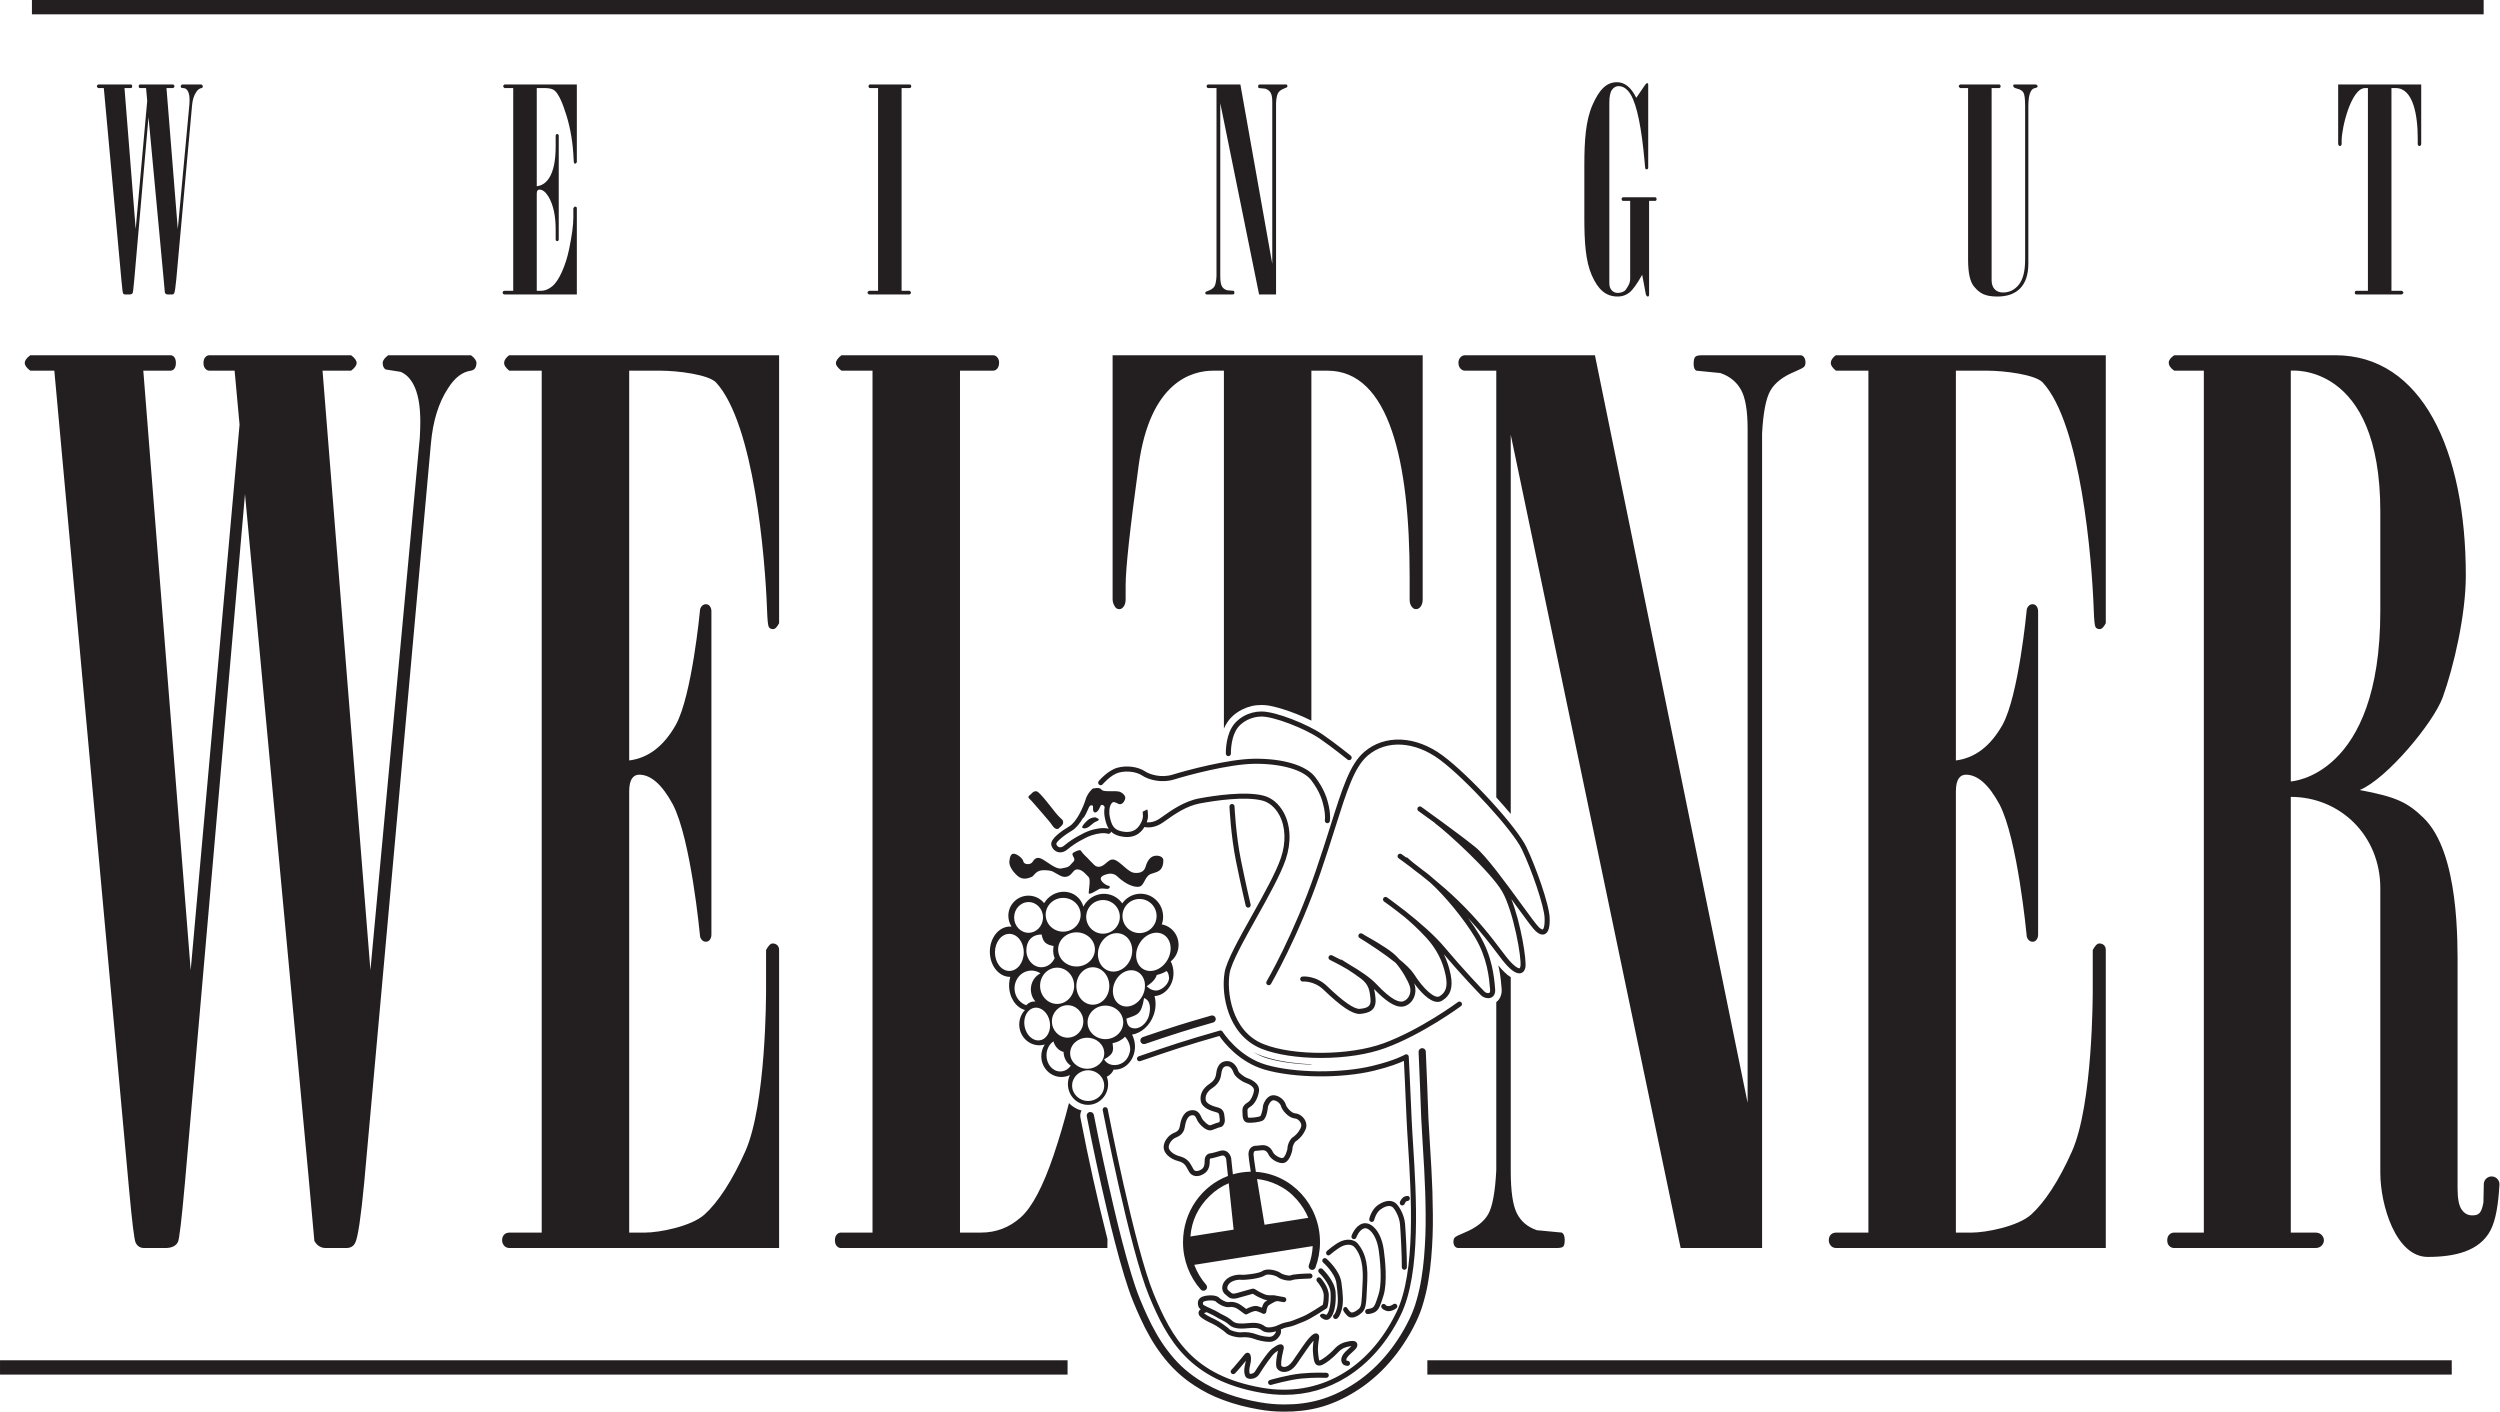 <?xml version="1.0" encoding="UTF-8" standalone="no"?>
<!DOCTYPE svg PUBLIC "-//W3C//DTD SVG 1.1//EN" "http://www.w3.org/Graphics/SVG/1.1/DTD/svg11.dtd">
<svg width="100%" height="100%" viewBox="0 0 3117 1760" version="1.1" xmlns="http://www.w3.org/2000/svg" xmlns:xlink="http://www.w3.org/1999/xlink" xml:space="preserve" xmlns:serif="http://www.serif.com/" style="fill-rule:evenodd;clip-rule:evenodd;stroke-linejoin:round;stroke-miterlimit:2;">
    <g transform="matrix(1,0,0,1,-195.45,-400.404)">
        <g transform="matrix(4.167,0,0,4.167,0,80.404)">
            <g id="Ebene-1" serif:id="Ebene 1">
                <path d="M366.332,483.793L46.908,483.793L46.908,488.078L366.332,488.078L366.332,483.793ZM605.945,187.703L605.945,445.593L596.345,445.593C595.646,445.593 595.093,445.802 594.694,446.215C594.294,446.631 594.095,447.192 594.095,447.901C594.095,448.496 594.294,449.03 594.694,449.501C595.093,449.974 595.646,450.212 596.345,450.212L676.973,450.212L676.973,361.04C676.973,360.448 676.798,359.974 676.448,359.618C676.097,359.263 675.624,359.086 675.023,359.086C674.422,359.086 673.771,359.737 673.072,361.04L673.072,372.761C673.072,374.182 673.133,407.225 666.834,421.349C662.922,430.12 658.667,436.565 654.668,440.176C650.667,443.79 641.02,445.593 636.922,445.593L632.121,445.593L632.121,313.563C632.121,311.787 632.422,310.484 633.021,309.655C633.521,308.943 634.221,308.589 635.121,308.589C638.62,308.589 641.97,311.549 645.172,317.468C650.572,327.771 653.272,356.439 653.272,356.439C653.272,357.033 653.445,357.535 653.797,357.947C654.146,358.365 654.57,358.569 655.071,358.569C655.57,358.569 655.972,358.365 656.272,357.947C656.572,357.535 656.723,357.033 656.723,356.439L656.723,259.708C656.723,259.115 656.572,258.614 656.272,258.197C655.972,257.785 655.57,257.576 655.071,257.576C654.57,257.576 654.146,257.785 653.797,258.197C653.445,258.614 653.272,259.115 653.272,259.708C653.272,259.708 650.871,285.027 646.072,293.67C642.472,300.063 637.82,303.615 632.121,304.326L632.121,187.703L641.421,187.703C646.619,187.703 655.931,188.871 658.118,191.25C669.472,203.597 672.813,243.697 673.373,259.355C673.472,262.311 673.646,263.996 673.897,264.41C674.146,264.824 674.572,265.029 675.174,265.029C675.771,265.029 676.373,264.437 676.973,263.253L676.973,183.084L596.197,183.084C595.194,183.823 594.694,184.624 594.694,185.484C594.694,186.101 595.201,186.842 596.216,187.703L605.945,187.703ZM208.989,187.703L208.989,445.593L199.389,445.593C198.688,445.593 198.137,445.802 197.739,446.215C197.338,446.631 197.139,447.192 197.139,447.901C197.139,448.496 197.338,449.03 197.739,449.501C198.137,449.974 198.688,450.212 199.389,450.212L280.018,450.212L280.018,361.04C280.018,360.448 279.841,359.974 279.492,359.618C279.141,359.263 278.667,359.086 278.067,359.086C277.467,359.086 276.816,359.737 276.117,361.04L276.117,372.761C276.117,374.182 276.177,407.225 269.878,421.349C265.967,430.12 261.711,436.565 257.712,440.176C253.711,443.79 244.064,445.593 239.965,445.593L235.165,445.593L235.165,313.563C235.165,311.787 235.465,310.484 236.065,309.655C236.564,308.943 237.265,308.589 238.166,308.589C241.665,308.589 245.014,311.549 248.216,317.468C253.616,327.771 256.316,356.439 256.316,356.439C256.316,357.033 256.489,357.535 256.841,357.947C257.19,358.365 257.615,358.569 258.116,358.569C258.615,358.569 259.016,358.365 259.316,357.947C259.616,357.535 259.766,357.033 259.766,356.439L259.766,259.708C259.766,259.115 259.616,258.614 259.316,258.197C259.016,257.785 258.615,257.576 258.116,257.576C257.615,257.576 257.19,257.785 256.841,258.197C256.489,258.614 256.316,259.115 256.316,259.708C256.316,259.708 253.916,285.027 249.116,293.67C245.515,300.063 240.865,303.615 235.165,304.326L235.165,187.703L244.465,187.703C249.664,187.703 258.976,188.871 261.163,191.25C272.516,203.597 275.858,243.697 276.417,259.355C276.515,262.311 276.691,263.996 276.942,264.41C277.19,264.824 277.617,265.029 278.217,265.029C278.817,265.029 279.417,264.437 280.018,263.253L280.018,183.084L199.241,183.084C198.238,183.823 197.739,184.624 197.739,185.484C197.739,186.101 198.245,186.842 199.26,187.703L208.989,187.703ZM63.158,187.703L85.535,432.803C86.439,442.632 87.093,447.901 87.496,448.613C87.999,449.677 88.854,450.212 90.063,450.212L96.354,450.212C98.264,450.212 99.522,449.62 100.127,448.435C100.528,447.844 101.231,441.926 102.238,430.682L120.209,224.646L139.178,428.345L140.964,448.078C141.757,449.501 142.895,450.212 144.384,450.212L150.52,450.212C151.809,450.212 152.701,449.677 153.198,448.613C153.99,447.073 154.881,441.09 155.875,430.665L175.833,209.537C176.431,202.794 178.128,197.291 180.927,193.027C182.924,189.834 185.218,188.058 187.814,187.703C188.413,187.585 188.837,187.319 189.088,186.903C189.336,186.488 189.463,185.987 189.463,185.392C189.463,184.683 188.914,183.914 187.823,183.084L163.052,183.084C161.958,183.914 161.411,184.683 161.411,185.392C161.411,186.341 161.711,186.992 162.311,187.346L166.812,188.058C168.71,188.887 170.161,190.543 171.162,193.03C172.16,195.517 172.663,198.834 172.663,202.976C172.663,204.398 172.61,205.996 172.512,207.773L157.736,367.089L143.411,187.703L151.961,187.703C153.06,186.877 153.611,186.103 153.611,185.392C153.611,184.683 153.063,183.914 151.965,183.084L109.579,183.084C109.081,183.084 108.656,183.292 108.308,183.707C107.958,184.123 107.785,184.683 107.785,185.392C107.785,186.103 107.958,186.666 108.31,187.081C108.661,187.497 109.085,187.703 109.586,187.703L117.1,187.703L118.581,203.845L103.959,367.089L89.783,187.703L97.883,187.703C98.384,187.703 98.784,187.497 99.084,187.081C99.384,186.666 99.534,186.103 99.534,185.392C99.534,184.683 99.384,184.123 99.084,183.707C98.784,183.292 98.384,183.084 97.883,183.084L55.958,183.084C54.856,183.914 54.308,184.683 54.308,185.392C54.308,186.103 54.856,186.877 55.958,187.703L63.158,187.703ZM755.405,103.146L755.405,163.808L751.915,163.808C751.782,163.808 751.676,163.857 751.596,163.955C751.514,164.052 751.474,164.185 751.474,164.352C751.474,164.519 751.514,164.652 751.594,164.75C751.676,164.847 751.781,164.894 751.914,164.894L765.575,164.894C765.869,164.701 766.016,164.519 766.016,164.352C766.016,164.185 765.868,164.004 765.574,163.808L762.446,163.808L762.446,103.146L763.736,103.146C768.888,103.146 770.307,111.082 770.307,118.191L770.307,119.822C770.307,120.017 770.357,120.176 770.461,120.302C770.563,120.425 770.68,120.49 770.809,120.49C770.964,120.49 771.092,120.425 771.195,120.302C771.298,120.176 771.351,120.015 771.351,119.82L771.351,102.06L746.502,102.06L746.502,119.779C746.502,119.974 746.565,120.155 746.694,120.323C746.771,120.434 746.888,120.49 747.042,120.49C747.171,120.49 747.286,120.427 747.389,120.302C747.492,120.176 747.545,120.004 747.545,119.781L747.545,118.822C747.545,115.011 750.401,103.146 754.558,103.146L755.405,103.146ZM635.771,103.146L635.771,154.492C635.771,158.42 636.357,161.093 637.534,162.513C639.219,164.519 640.767,165.521 644.537,165.521C647.53,165.521 649.823,164.685 651.414,163.014C653.005,161.343 653.801,158.892 653.801,155.662L653.801,108.494C653.801,106.462 654.054,104.999 654.563,104.107C654.854,103.55 655.271,103.23 655.805,103.146C656.101,103.09 656.307,103.007 656.428,102.896C656.548,102.785 656.608,102.66 656.608,102.52C656.367,102.214 656.165,102.06 656.006,102.06L649.67,102.06L649.349,102.144L649.269,102.436C649.269,102.603 649.342,102.763 649.49,102.917C649.635,103.07 649.95,103.203 650.432,103.314C651.366,103.537 652.002,103.933 652.336,104.504C652.67,105.076 652.838,106.406 652.838,108.494L652.838,154.492C652.838,157.89 652.214,160.377 650.966,161.949C649.718,163.523 648.14,164.31 646.234,164.31C645.188,164.31 644.355,163.99 643.737,163.349C643.119,162.709 642.812,161.802 642.812,160.633L642.812,103.146L645.057,103.146C645.191,103.146 645.298,103.098 645.378,103C645.458,102.904 645.499,102.757 645.499,102.562C645.499,102.422 645.458,102.304 645.378,102.207C645.298,102.109 645.191,102.06 645.06,102.06L633.402,102.06C633.11,102.255 632.962,102.436 632.962,102.603C632.962,102.744 633.11,102.923 633.404,103.146L635.771,103.146ZM536.49,106.071C534.968,102.953 533.042,101.392 530.717,101.392C527.507,101.392 525.373,103.683 523.366,108.265C521.361,112.846 520.949,118.855 520.949,126.291L520.949,141.834C520.949,149.102 521.296,154.867 523.166,159.129C525.036,163.39 527.318,165.521 530.957,165.521C532.266,165.521 533.423,165.125 534.425,164.334C535.429,163.541 536.704,161.767 538.256,159.013L539.36,164.895C539.467,165.146 539.567,165.312 539.661,165.396C539.756,165.48 539.854,165.521 539.962,165.521C540.068,165.521 540.148,165.48 540.204,165.396C540.283,165.286 540.325,165.118 540.325,164.895L540.325,136.904L542.129,136.904C542.262,136.904 542.368,136.853 542.45,136.752C542.53,136.65 542.57,136.527 542.57,136.381C542.57,136.209 542.53,136.071 542.45,135.969C542.368,135.868 542.262,135.816 542.129,135.816L532.582,135.816C532.447,135.816 532.335,135.868 532.24,135.969C532.148,136.071 532.101,136.209 532.101,136.381C532.101,136.527 532.148,136.65 532.24,136.752C532.335,136.853 532.447,136.904 532.582,136.904L534.667,136.904L534.667,160.181C534.667,161.599 533.888,162.724 533.272,163.559C532.817,164.143 531.732,164.435 530.957,164.435C530.234,164.435 529.633,164.178 529.15,163.662C528.671,163.147 528.43,162.444 528.43,161.552L528.43,107.534C528.43,105.668 528.697,104.373 529.231,103.648C529.766,102.923 530.422,102.562 531.196,102.562C532.614,102.562 533.844,103.439 534.887,105.194C536.704,108.341 538.067,114.97 538.977,125.08C539.085,126.472 539.164,127.21 539.218,127.295C539.272,127.406 539.392,127.462 539.578,127.462C539.713,127.462 539.825,127.42 539.92,127.336C540.014,127.254 540.061,127.142 540.061,127.003L540.061,102.06C540.061,101.921 540.032,101.824 539.979,101.768C539.925,101.712 539.858,101.684 539.779,101.684C539.566,101.684 539.352,101.851 539.138,102.186L536.49,106.071ZM427.578,107.24L427.578,155.74L418.034,102.06L408.449,102.06C408.304,102.06 408.181,102.111 408.079,102.212C407.978,102.314 407.928,102.437 407.928,102.582C407.928,102.755 407.978,102.892 408.081,102.994C408.182,103.097 408.305,103.146 408.451,103.146L410.889,103.146L410.889,159.421C410.802,160.953 410.59,161.984 410.257,162.513C409.923,163.043 409.306,163.474 408.406,163.808C407.972,163.97 407.717,164.084 407.644,164.15C407.572,164.218 407.537,164.318 407.537,164.453C407.537,164.587 407.572,164.693 407.644,164.773C407.716,164.855 407.81,164.894 407.925,164.894L415.594,164.894C415.883,164.894 416.064,164.859 416.135,164.787C416.208,164.714 416.244,164.562 416.244,164.33C416.244,164.07 416.171,163.896 416.026,163.808L414.067,163.642C413.341,163.42 412.819,163.023 412.5,162.452C412.181,161.881 412.02,160.886 412.02,159.466L412.02,107.659L423.633,164.894L428.71,164.894L428.71,107.572C428.798,106.097 429.015,105.089 429.363,104.545C429.712,104.002 430.335,103.564 431.236,103.23C431.671,103.063 431.925,102.945 431.998,102.875C432.069,102.805 432.107,102.702 432.107,102.562C432.107,102.422 432.069,102.304 431.998,102.207C431.925,102.109 431.83,102.06 431.715,102.06L424.008,102.06C423.717,102.06 423.535,102.104 423.463,102.191C423.391,102.277 423.355,102.437 423.355,102.67C423.355,102.93 423.427,103.088 423.572,103.146L425.445,103.314C426.169,103.537 426.707,103.927 427.056,104.484C427.403,105.041 427.578,105.961 427.578,107.24M309.628,103.146L309.628,163.808L306.902,163.808C306.607,164.004 306.46,164.185 306.46,164.352C306.46,164.519 306.607,164.701 306.902,164.894L319.077,164.894C319.343,164.727 319.479,164.546 319.479,164.352C319.479,164.185 319.343,164.004 319.077,163.808L316.671,163.808L316.671,103.146L319.077,103.146C319.21,103.146 319.324,103.097 319.417,102.994C319.511,102.892 319.558,102.755 319.558,102.582C319.558,102.437 319.511,102.314 319.417,102.212C319.324,102.111 319.21,102.06 319.077,102.06L307.222,102.06C307.088,102.06 306.982,102.111 306.902,102.212C306.821,102.314 306.781,102.452 306.781,102.625C306.781,102.769 306.821,102.892 306.902,102.994C306.982,103.097 307.088,103.146 307.222,103.146L309.628,103.146ZM200.465,103.146L200.465,163.808L197.899,163.808C197.711,163.808 197.564,163.857 197.458,163.955C197.35,164.052 197.297,164.185 197.297,164.352C197.297,164.492 197.35,164.617 197.458,164.727C197.564,164.838 197.711,164.894 197.899,164.894L219.499,164.894L219.499,139.076C219.499,138.937 219.451,138.825 219.358,138.741C219.264,138.658 219.138,138.617 218.977,138.617C218.816,138.617 218.643,138.769 218.456,139.076L218.456,141.834C218.456,144.089 218.041,147.222 217.212,151.232C216.705,153.712 215.982,156.004 215.046,158.105C214.111,160.209 213.108,161.685 212.039,162.535C210.969,163.384 209.887,163.808 208.791,163.808L207.507,163.808L207.507,134.689C207.507,134.271 207.587,133.965 207.748,133.77C207.881,133.603 208.069,133.519 208.309,133.519C209.244,133.519 210.141,134.216 210.996,135.607C212.44,138.031 213.162,141.304 213.162,145.425L213.162,148.434C213.162,148.574 213.208,148.692 213.302,148.789C213.396,148.886 213.509,148.935 213.643,148.935C213.777,148.935 213.884,148.886 213.964,148.789C214.044,148.692 214.084,148.574 214.084,148.434L214.084,117.393C214.084,117.254 214.044,117.135 213.964,117.038C213.884,116.941 213.777,116.892 213.643,116.892C213.509,116.892 213.396,116.941 213.302,117.038C213.208,117.135 213.162,117.254 213.162,117.393L213.162,120.652C213.162,124.857 212.521,127.976 211.237,130.009C210.274,131.513 209.031,132.349 207.507,132.517L207.507,103.146L209.994,103.146C211.383,103.146 212.374,103.425 212.961,103.981C214.084,105.037 215.247,107.553 216.451,111.529C217.654,115.504 218.349,119.8 218.536,124.414C218.563,125.109 218.61,125.506 218.677,125.603C218.743,125.701 218.856,125.749 219.018,125.749C219.178,125.749 219.338,125.609 219.499,125.33L219.499,102.06L197.859,102.06C197.591,102.234 197.458,102.422 197.458,102.625C197.458,102.769 197.593,102.945 197.864,103.146L200.465,103.146ZM77.966,103.146L83.25,160.8C83.463,163.112 83.618,164.352 83.713,164.519C83.831,164.769 84.033,164.894 84.319,164.894L85.704,164.894C86.155,164.894 86.453,164.755 86.596,164.476C86.69,164.338 86.856,162.947 87.094,160.301L91.337,111.837L95.817,159.752L96.238,164.392C96.426,164.727 96.694,164.894 97.046,164.894L98.395,164.894C98.7,164.894 98.911,164.769 99.028,164.519C99.215,164.157 99.426,162.749 99.66,160.297L104.373,108.283C104.514,106.697 104.914,105.402 105.575,104.399C106.047,103.648 106.588,103.23 107.202,103.146C107.342,103.119 107.443,103.056 107.502,102.959C107.561,102.862 107.591,102.744 107.591,102.603C107.591,102.436 107.461,102.255 107.204,102.06L101.354,102.06C101.096,102.255 100.967,102.436 100.967,102.603C100.967,102.828 101.038,102.98 101.179,103.063L102.242,103.23C102.69,103.425 103.033,103.815 103.27,104.4C103.505,104.984 103.623,105.765 103.623,106.74C103.623,107.074 103.611,107.45 103.588,107.868L100.099,145.343L96.717,103.146L98.736,103.146C98.996,102.953 99.125,102.771 99.125,102.603C99.125,102.436 98.996,102.255 98.736,102.06L88.828,102.06C88.71,102.06 88.61,102.109 88.527,102.207C88.445,102.304 88.404,102.436 88.404,102.603C88.404,102.771 88.445,102.904 88.528,103C88.611,103.098 88.711,103.146 88.83,103.146L90.604,103.146L90.953,106.943L87.5,145.343L84.153,103.146L86.066,103.146C86.184,103.146 86.279,103.098 86.349,103C86.42,102.904 86.456,102.771 86.456,102.603C86.456,102.436 86.42,102.304 86.349,102.207C86.279,102.109 86.184,102.06 86.066,102.06L76.265,102.06C76.006,102.255 75.876,102.436 75.876,102.603C75.876,102.771 76.006,102.953 76.265,103.146L77.966,103.146ZM790.037,76.8L56.458,76.8L56.458,81.083L790.037,81.083L790.037,76.8ZM473.977,488.078L780.488,488.078L780.488,483.793L473.977,483.793L473.977,488.078ZM473.506,391.266C473.379,390.681 472.8,390.309 472.212,390.438C471.701,390.549 471.352,390.993 471.359,391.516C471.676,397.801 471.882,405.029 472.145,411.372C472.269,414.004 472.396,416.224 472.572,418.855C472.751,421.559 472.889,423.844 473.033,426.55C473.282,431.129 473.439,435.499 473.47,440.171C473.506,444.719 473.361,448.562 472.979,453.095C472.787,455.291 472.557,457.138 472.202,459.314C471.841,461.56 471.426,463.439 470.811,465.629C470.229,467.72 469.583,469.444 468.648,471.405C467.542,473.688 466.479,475.558 465.081,477.678C463.799,479.62 462.605,481.189 461.077,482.944C459.53,484.718 458.113,486.12 456.323,487.645C454.685,489.043 453.211,490.119 451.385,491.256C445.058,495.229 438.696,497.047 431.227,497.016C428.57,497.008 426.323,496.809 423.708,496.344C417.239,495.21 410.94,493.157 405.424,489.516C401.684,487.043 398.88,484.397 396.192,480.807C394.919,479.116 393.935,477.619 392.885,475.778C391.849,473.961 391.04,472.386 390.164,470.483C389.387,468.797 388.76,467.361 388.055,465.644C387.464,464.204 387.008,462.97 386.517,461.494C386.094,460.24 385.754,459.176 385.37,457.912C383.476,451.678 381.619,444.308 380.197,438.228C377.911,428.447 376.114,420.114 374.186,410.337C374.048,409.758 373.466,409.4 372.886,409.538C372.328,409.67 371.972,410.212 372.073,410.778C373.995,420.57 375.796,428.92 378.098,438.72C378.875,442.052 379.564,444.857 380.419,448.172C381.355,451.837 382.212,454.916 383.305,458.538C383.695,459.823 384.041,460.903 384.471,462.175C384.976,463.704 385.447,464.977 386.059,466.465C386.774,468.211 387.411,469.671 388.204,471.384C389.102,473.349 389.937,474.973 391.011,476.847C392.101,478.773 393.13,480.337 394.466,482.1C397.289,485.867 400.407,488.822 404.241,491.321C407.125,493.209 409.745,494.527 412.979,495.716C416.531,497.031 419.738,497.828 423.331,498.467C426.074,498.967 428.433,499.179 431.223,499.172C432.991,499.183 434.485,499.104 436.243,498.908C440.195,498.471 443.482,497.584 447.117,495.977C449.09,495.101 450.703,494.24 452.527,493.087C454.454,491.895 456.002,490.762 457.72,489.288C459.604,487.695 461.09,486.226 462.701,484.36C464.306,482.535 465.55,480.898 466.881,478.867C468.345,476.667 469.45,474.722 470.594,472.34C471.594,470.264 472.28,468.432 472.89,466.21C473.535,463.939 473.964,461.99 474.331,459.657C474.7,457.428 474.936,455.532 475.13,453.28C475.526,448.676 475.675,444.772 475.627,440.151C475.589,435.325 475.459,431.252 475.188,426.433C475.044,423.715 474.907,421.422 474.726,418.709C474.549,416.097 474.421,413.889 474.299,411.275C474.041,404.881 473.834,397.617 473.506,391.266M413.106,294.8C414.179,292.276 416.015,290.36 418.571,289.102C420.457,288.158 422.247,287.734 424.356,287.734C425.637,287.75 426.717,287.895 427.957,288.212C428.933,288.435 429.748,288.656 430.703,288.959C433.813,289.944 436.4,290.984 439.279,292.412L439.279,187.703L444.104,187.703C462.677,187.703 468.681,215.126 468.681,249.293L468.681,256.218C468.681,257.047 468.873,257.728 469.257,258.26C469.642,258.795 470.073,259.06 470.559,259.06C471.134,259.06 471.617,258.795 472.002,258.26C472.386,257.728 472.581,257.045 472.581,256.212L472.581,183.084L379.806,183.084L379.806,256.041C379.806,256.87 380.045,257.64 380.527,258.349C380.816,258.824 381.249,259.06 381.829,259.06C382.31,259.06 382.743,258.795 383.127,258.263C383.512,257.732 383.706,256.994 383.706,256.046L383.706,251.966C383.706,246.882 385.012,234.855 387.625,215.882C391.043,191.062 403.47,187.703 409.94,187.703L413.106,187.703L413.106,294.8ZM450.586,304.246C450.809,304.246 451.027,304.148 451.178,303.964C451.44,303.639 451.39,303.162 451.064,302.898C451.019,302.861 446.393,299.12 442.675,296.576C438.228,293.534 428.712,289.674 424.356,289.674C420.583,289.674 417.049,291.629 415.354,294.656C413.581,297.824 413.682,302.121 413.687,302.3C413.699,302.717 414.047,303.046 414.465,303.035C414.883,303.024 415.212,302.675 415.201,302.257C415.2,302.217 415.109,298.193 416.676,295.396C418.303,292.49 421.705,291.189 424.356,291.189C428.056,291.189 437.194,294.663 441.818,297.827C445.485,300.336 450.066,304.039 450.112,304.076C450.252,304.189 450.421,304.246 450.586,304.246M439.279,395.248C437.124,395.152 434.938,394.947 432.639,394.636C429.209,394.165 424.882,393.168 421.888,391.585C423.229,392.397 424.822,393.119 426.35,393.545C430.289,394.642 434.816,395.194 439.279,395.352L439.279,395.248ZM374.692,321.347C374.692,321.347 373.351,321.299 372.379,322.179C371.407,323.058 370.528,324.076 370.713,324.4C370.898,324.725 371.869,324.863 372.888,324.031C373.905,323.197 374.415,322.734 375.016,322.548C375.618,322.365 375.85,321.949 375.525,321.763C375.201,321.578 374.692,321.347 374.692,321.347M370.918,321.589C371.493,321.369 372.425,318.94 372.749,318.293C373.073,317.644 373.443,317.737 373.721,317.785C373.999,317.83 373.952,318.153 373.952,318.848C373.952,319.543 374.183,320.004 374.739,319.866C375.294,319.728 375.803,318.894 376.081,318.153C376.358,317.414 376.821,317.551 377.145,317.83C377.278,317.944 377.365,318.121 377.426,318.31C377.238,319.298 377.254,320.429 377.492,321.55C377.73,322.676 378.03,323.804 378.644,324.754C376.707,324.248 374.293,324.876 373.005,325.306C371.079,325.949 367.568,327.878 365.413,329.724C364.984,330.09 364.346,330.48 363.737,330.244C363.299,330.074 362.994,329.622 362.952,329.286C362.95,328.824 364.442,327.245 367.649,325.32C368.913,324.562 370.024,323.115 370.918,321.589M380.021,316.761C380.586,316.772 381.145,317.168 381.679,317.367C382.42,317.644 383.207,316.949 383.53,315.931C383.854,314.914 382.882,314.173 382.189,313.804C381.494,313.434 380.014,313.527 378.811,313.527C377.608,313.527 376.775,313.48 376.451,313.018C376.126,312.554 375.248,312.462 374.403,312.672C374.183,312.624 373.944,312.673 373.757,312.832C373.697,312.88 372.292,314.07 371.664,316.191C371.104,318.078 369.121,322.671 366.869,324.021C364.28,325.576 361.237,327.78 361.448,329.466C361.566,330.405 362.282,331.306 363.191,331.657C363.419,331.746 363.74,331.83 364.129,331.83C364.744,331.83 365.532,331.619 366.398,330.875C368.39,329.168 371.73,327.328 373.485,326.744C375.448,326.088 377.23,325.908 378.372,326.252C378.771,326.371 379.194,326.144 379.314,325.744C379.328,325.7 379.336,325.655 379.342,325.612C379.967,326.22 380.811,326.7 381.978,326.975C382.764,327.161 383.472,327.242 384.11,327.242C386.142,327.242 387.452,326.427 388.245,325.633C388.651,325.228 389.017,324.755 389.327,324.252C390.206,324.429 392.424,324.623 394.936,322.843L395.452,322.476C398.296,320.453 401.836,317.933 405.999,317.168C410.721,316.296 419.408,315.029 424.535,316.311C426.603,316.828 428.422,318.355 429.654,320.613C431.56,324.101 431.747,328.785 430.167,333.464C428.682,337.864 425.031,344.394 421.502,350.71C417.604,357.683 413.923,364.269 413.334,367.668C412.677,371.47 413.146,376.085 414.589,380.009C415.904,383.589 418.683,388.336 424.44,390.623C428.791,392.352 435.228,393.341 442.108,393.341L442.196,393.341C449.372,393.332 456.179,392.284 461.365,390.388C472.581,386.289 483.926,377.92 484.04,377.834C484.376,377.587 484.446,377.112 484.197,376.774C483.947,376.44 483.474,376.368 483.138,376.617C483.026,376.7 471.857,384.939 460.845,388.965C450.726,392.664 433.977,392.782 424.998,389.214C415.203,385.324 413.916,373.191 414.828,367.926C415.372,364.783 419.161,358.004 422.824,351.448C426.389,345.073 430.072,338.48 431.601,333.951C433.316,328.871 433.092,323.744 430.984,319.886C429.545,317.254 427.386,315.462 424.903,314.839C419.499,313.49 410.567,314.784 405.724,315.677C401.231,316.505 397.383,319.242 394.573,321.242L394.06,321.606C392.324,322.836 390.816,322.911 390.021,322.83C390.258,322.185 390.391,321.543 390.391,320.966C390.391,319.949 390.316,319.282 390.168,318.988L388.814,319.666C388.814,319.666 388.799,319.646 388.783,319.593C388.787,319.605 388.876,319.912 388.876,320.966C388.876,322.064 388.16,323.576 387.174,324.562C386.07,325.666 384.395,325.992 382.327,325.501C380.148,324.986 379.488,323.66 378.974,321.236C378.659,319.752 378.825,318.177 379.388,317.316C379.571,317.034 379.779,316.851 380.021,316.761M431.234,494.139C437.921,494.139 444.163,492.358 449.86,488.816C456.548,484.66 462.15,478.206 466.06,470.15C472.143,457.621 470.676,434.408 469.702,419.047C469.521,416.146 469.36,413.638 469.271,411.501C468.737,398.799 468.418,393.02 468.415,392.964C468.401,392.698 468.247,392.459 468.011,392.336C467.775,392.211 467.49,392.22 467.263,392.36C467.236,392.375 464.469,394.035 457.646,395.69C448.134,397.996 434.452,397.877 425.826,395.412C417.439,393.016 412.771,385.56 412.726,385.484C412.546,385.193 412.195,385.057 411.867,385.152L405.027,387.147C398.245,389.126 387.707,392.824 387.602,392.861C387.207,393 386.999,393.432 387.137,393.827C387.276,394.22 387.708,394.428 388.103,394.29C388.208,394.254 398.708,390.569 405.452,388.602L411.754,386.763C412.979,388.55 417.627,394.645 425.41,396.869C434.256,399.396 448.27,399.522 458.005,397.163C462.724,396.017 465.559,394.876 466.965,394.216C467.081,396.481 467.357,402.097 467.758,411.564C467.849,413.718 468.009,416.232 468.191,419.143C469.153,434.344 470.604,457.318 464.699,469.489C456.411,486.558 441.373,494.981 424.467,492.017C403.79,488.396 397.582,477.173 392.115,463.972C386.368,450.095 378.415,409.093 378.335,408.68C378.256,408.269 377.859,408.002 377.447,408.08C377.037,408.16 376.768,408.557 376.848,408.967C376.928,409.382 384.91,450.534 390.715,464.552C396.149,477.672 402.799,489.76 424.204,493.51C426.598,493.929 428.941,494.139 431.234,494.139M416.012,444.712L403.089,446.76C403.444,442.069 405.37,438.011 408.843,434.637C410.552,432.967 412.488,431.691 414.551,430.826C415.119,436.179 415.759,442.235 416.012,444.712M423.015,429.566C425.06,429.773 427.107,430.342 429.083,431.284C431.4,432.402 433.173,433.744 434.879,435.67C436.397,437.386 437.551,439.214 438.35,441.175L425.262,443.248C424.514,438.808 423.662,433.668 423.015,429.566M421.137,427.376C419.286,427.396 417.494,427.669 415.792,428.164C415.61,426.439 415.434,424.788 415.277,423.313C415.273,423.281 415.269,423.25 415.261,423.218C415.229,423.086 414.923,421.9 413.919,421.314C413.348,420.985 412.668,420.92 411.953,421.131C411.125,421.376 409.613,421.82 409.238,421.872C408.867,421.818 408.463,421.991 408.189,422.188C407.876,422.414 407.353,422.94 407.353,423.939C407.353,424.987 407.298,425.902 406.623,426.498C406.17,426.896 405.351,427.265 404.724,427.161C404.405,427.108 404.174,426.94 404,426.634C403.886,426.435 403.78,426.239 403.676,426.047C402.965,424.735 402.23,423.376 399.917,422.77C397.834,422.225 396.59,420.958 396.59,420.048C396.59,419.061 397.476,417.655 398.796,417.136C400.801,416.349 401.245,414.99 401.406,414.021C401.55,413.155 401.933,410.856 403.296,410.537C404.27,410.306 404.564,410.721 405.005,411.721C405.045,411.813 405.083,411.901 405.122,411.983C405.557,412.914 407.818,415.637 409.659,414.885C411.422,414.163 411.918,414.068 412,414.057C412.355,414.005 412.691,413.789 412.945,413.444C413.326,412.93 413.474,412.198 413.353,411.435C413.328,411.273 413.31,411.1 413.292,410.918C413.202,410.015 413.066,408.648 411.438,408.194L411.246,408.138C410.057,407.81 407.846,407.198 407.654,405.855C407.39,404.004 408.977,402.769 409.671,402.325C411.136,401.386 412.056,400.007 412.26,398.441C412.47,396.832 412.785,395.935 413.848,395.807C415.259,395.634 415.882,397.393 415.993,397.748C416.387,399.007 418.619,400.47 419.656,400.815C420.564,401.119 422.245,401.98 422.104,403.07C421.908,404.587 421.129,405.978 420.488,406.447C420.375,406.531 420.262,406.608 420.154,406.684C419.452,407.17 418.578,407.774 418.645,409.177C418.653,409.338 418.658,409.506 418.662,409.677C418.691,410.837 418.732,412.427 420.084,412.682C421.063,412.865 423.86,412.603 424.787,412.034C426.019,411.275 426.298,407.967 426.298,407.935L426.298,407.958C426.342,407.539 427.112,405.97 427.926,406.006C429.08,406.049 430.039,407.143 430.175,407.725C430.454,408.914 432.394,411.295 434.311,411.431C434.91,411.474 435.592,411.935 435.97,412.551C436.197,412.925 436.411,413.508 436.135,414.162C435.425,415.839 434.074,416.865 433.779,417.029C432.959,417.485 432.129,419.296 432.129,420.268C432.129,421.057 431.268,423.293 430.639,423.293C429.546,423.293 428.123,422.286 427.767,421.492C427.098,420.005 425.812,419.266 424.242,419.462C423.012,419.615 422.529,419.621 422.526,419.621C421.95,419.621 420.453,420.083 420.453,422.187C420.453,422.712 420.731,424.722 421.137,427.376M438.533,455.317C438.314,455.852 438.569,456.464 439.103,456.685C439.638,456.905 440.249,456.651 440.472,456.116C440.475,456.107 440.479,456.098 440.482,456.089C441.371,453.725 441.859,451.158 441.859,448.47C441.859,437.273 433.384,428.113 422.677,427.417C422.249,424.637 421.968,422.641 421.968,422.187C421.968,421.279 422.366,421.149 422.543,421.135C422.654,421.134 423.19,421.121 424.429,420.964C425.332,420.852 425.99,421.239 426.385,422.114C427.031,423.547 429.018,424.808 430.639,424.808C432.712,424.808 433.645,421.199 433.645,420.268C433.645,419.713 434.249,418.545 434.515,418.355C435.057,418.053 436.652,416.821 437.528,414.754C437.942,413.782 437.846,412.718 437.261,411.761C436.624,410.721 435.509,409.999 434.419,409.92C433.262,409.838 431.807,408.045 431.649,407.378C431.341,406.066 429.758,404.559 427.981,404.493C427.332,404.472 426.692,404.737 426.14,405.27C425.299,406.081 424.784,407.369 424.784,407.935C424.784,408.505 424.326,410.454 423.993,410.743C423.511,411.041 421.163,411.333 420.376,411.194C420.211,410.992 420.188,410.082 420.177,409.637C420.171,409.457 420.167,409.278 420.159,409.104C420.133,408.566 420.345,408.394 421.015,407.93C421.136,407.846 421.259,407.761 421.385,407.67C422.442,406.893 423.378,405.042 423.605,403.263C423.928,400.774 420.771,399.589 420.135,399.379C419.218,399.074 417.604,397.827 417.439,397.295C416.938,395.688 415.681,394.058 413.665,394.303C411.234,394.596 410.913,397.061 410.758,398.246C410.61,399.376 409.952,400.346 408.853,401.049C406.865,402.322 405.881,404.151 406.155,406.069C406.486,408.391 409.32,409.177 410.841,409.599L411.031,409.652C411.612,409.814 411.692,410.131 411.785,411.068C411.804,411.264 411.824,411.466 411.856,411.67C411.941,412.198 411.781,412.488 411.706,412.571C411.236,412.658 410.356,412.962 409.085,413.483C408.538,413.705 406.868,412.142 406.495,411.343C406.461,411.27 406.427,411.193 406.392,411.111C406.021,410.271 405.251,408.52 402.949,409.062C400.604,409.614 400.101,412.633 399.909,413.785C399.771,414.61 399.436,415.256 398.241,415.727C396.466,416.423 395.075,418.324 395.075,420.048C395.075,421.825 396.908,423.547 399.532,424.235C401.21,424.673 401.661,425.507 402.343,426.769C402.453,426.97 402.565,427.176 402.684,427.385C403.086,428.088 403.706,428.526 404.476,428.655C405.635,428.846 406.892,428.279 407.625,427.633C408.868,426.536 408.868,424.913 408.868,423.939C408.868,423.561 409.035,423.431 409.119,423.387C409.459,423.418 410.077,423.261 412.38,422.585C412.694,422.492 412.946,422.505 413.153,422.622C413.51,422.827 413.715,423.317 413.776,423.531C413.919,424.864 414.11,426.658 414.321,428.654C406.473,431.611 400.872,439.368 400.872,448.47C400.872,453.933 402.888,458.909 406.195,462.655C406.603,463.092 407.287,463.116 407.723,462.711C408.128,462.333 408.185,461.721 407.855,461.277C406.292,459.515 405.065,457.465 404.24,455.245L439.676,449.633C439.577,451.643 439.195,453.539 438.533,455.317M494.602,315.375C496.073,316.996 497.516,318.649 498.932,320.332L498.932,206.883L549.771,450.212L574.132,450.212L574.132,206.515C574.466,200.246 575.299,195.959 576.631,193.649C577.962,191.339 580.347,189.478 583.789,188.058C585.453,187.346 586.424,186.845 586.702,186.548C586.978,186.254 587.118,185.81 587.118,185.216C587.118,184.624 586.978,184.123 586.702,183.707C586.424,183.292 586.062,183.084 585.62,183.084L556.153,183.084C555.042,183.084 554.349,183.27 554.073,183.638C553.795,184.008 553.655,184.686 553.655,185.671C553.655,186.781 553.931,187.458 554.489,187.703L561.647,188.413C564.42,189.361 566.475,191.019 567.807,193.384C569.14,195.755 569.804,199.664 569.804,205.109L569.804,406.766L524.12,183.084L485.275,183.084C484.72,183.084 484.249,183.301 483.863,183.73C483.477,184.164 483.283,184.686 483.283,185.301C483.283,186.04 483.477,186.625 483.865,187.054C484.253,187.488 484.723,187.703 485.281,187.703L494.602,187.703L494.602,315.375ZM498.932,369.163C498.243,368.76 497.648,368.287 497.058,367.678C496.369,367.003 495.821,366.398 495.215,365.648C495.713,367.873 495.991,369.783 496.146,372.057L496.185,372.487C496.288,373.32 496.204,374.047 495.922,374.839C495.65,375.584 495.188,376.196 494.602,376.634L494.602,426.945C494.27,433.458 493.464,437.839 492.188,440.087C490.912,442.338 488.553,444.171 485.113,445.593C483.449,446.279 482.476,446.764 482.199,447.047C481.923,447.334 481.783,447.761 481.783,448.33C481.783,448.901 481.923,449.357 482.197,449.698C482.474,450.043 482.834,450.212 483.275,450.212L512.596,450.212C513.697,450.212 514.39,450.06 514.666,449.751C514.94,449.442 515.08,448.795 515.08,447.81C515.08,446.703 514.802,445.964 514.246,445.593L506.755,444.883C503.979,443.94 501.982,442.252 500.763,439.827C499.54,437.401 498.932,433.171 498.932,427.136L498.932,369.163ZM475.714,339.621C474.938,338.925 474.201,338.314 473.521,337.812C473.31,337.658 473.106,337.507 472.913,337.363C471.747,336.442 470.673,335.617 469.743,334.916C468.551,333.947 468.22,333.592 468.202,333.574C468.041,333.388 467.811,333.3 467.58,333.314C466.756,332.715 466.272,332.377 466.252,332.362C465.91,332.122 465.438,332.206 465.197,332.55C464.958,332.893 465.043,333.365 465.385,333.605C465.42,333.629 466.754,334.561 468.805,336.107C469.54,336.704 470.569,337.508 472.006,338.576C472.882,339.267 473.812,340.013 474.768,340.804C479.188,344.789 484.899,351.707 488.259,357.307C491.935,363.435 492.455,369.448 492.705,372.337C492.72,372.511 492.734,372.672 492.748,372.823C492.778,373.16 492.783,373.747 492.478,373.89C492.107,374.064 491.391,373.802 491.136,373.547C490.34,372.751 484.735,366.901 479.092,360.179C476.033,356.534 471.421,352.595 467.741,349.685C467.363,349.372 467.144,349.198 467.135,349.19C467.095,349.161 467.056,349.134 467.015,349.113C464.214,346.927 462.103,345.436 461.902,345.298C461.56,345.056 461.086,345.139 460.848,345.481C460.606,345.824 460.689,346.296 461.032,346.537C461.086,346.576 463.726,348.436 467.07,351.096C468.437,352.239 471.182,354.635 473.721,357.426C476.732,360.742 478.611,364.42 479.462,368.671C480.105,371.898 479.576,373.7 477.633,374.886C476.229,375.745 472.933,372.883 469.963,368.236C469.131,366.932 467.502,365.38 465.602,363.832C465.004,363.147 464.383,362.523 463.76,362.014C461.298,359.999 456.527,357.342 455.58,356.822C454.964,356.439 454.568,356.199 454.483,356.147C454.126,355.932 453.66,356.047 453.446,356.406C453.229,356.764 453.344,357.229 453.703,357.446C453.723,357.457 454.041,357.65 454.574,357.984C454.612,358.013 454.654,358.042 454.699,358.066C454.702,358.069 454.731,358.084 454.785,358.114C456.771,359.356 461.107,362.149 464.507,364.889C466.469,367.178 468.214,370.281 468.724,371.893C469.32,373.784 468.447,375.801 466.775,376.391C465.678,376.778 463.395,376.205 458.755,371.268C456.85,369.241 453.616,367.125 450.816,365.496C449.521,364.661 448.523,364.056 448.442,364.007C448.288,363.914 448.114,363.881 447.949,363.903C446.562,363.166 445.596,362.698 445.477,362.641C445.101,362.462 444.648,362.62 444.467,362.997C444.285,363.374 444.443,363.826 444.819,364.007C444.867,364.029 447.28,365.195 450.106,366.842C451.382,367.667 452.92,368.696 454.118,369.608C456.43,371.372 456.736,373.093 456.965,375.72C457.139,377.714 456.395,378.398 453.78,378.648C452.137,378.807 448.838,376.515 443.98,371.845C440.623,368.618 436.773,368.962 436.609,368.978C436.194,369.019 435.891,369.39 435.932,369.806C435.976,370.222 436.343,370.526 436.761,370.485C436.794,370.482 440.073,370.188 442.932,372.936C448.11,377.916 451.438,380.169 453.636,380.169C453.733,380.169 453.831,380.165 453.924,380.156C456.35,379.925 458.788,379.202 458.474,375.588C458.384,374.553 458.275,373.604 458.04,372.715C461.47,376.291 464.092,378.008 466.154,378.008C466.549,378.008 466.924,377.945 467.279,377.819C469.713,376.96 471.008,374.098 470.168,371.438C470.122,371.295 470.069,371.141 470.009,370.981C471.765,373.373 474.57,376.571 477.036,376.571C477.514,376.571 477.979,376.451 478.423,376.179C480.94,374.641 481.719,372.235 480.947,368.374C480.515,366.215 479.836,364.196 478.896,362.292C484.232,368.569 489.306,373.861 490.064,374.618C490.494,375.049 491.347,375.46 492.189,375.46C492.51,375.46 492.827,375.4 493.119,375.263C493.61,375.033 494.411,374.392 494.255,372.684L494.215,372.209C493.954,369.205 493.415,362.956 489.558,356.528C488.585,354.909 487.421,353.181 486.146,351.442C490.07,355.668 492.813,359.296 494.786,361.91C495.395,362.714 495.922,363.411 496.411,364.035C498.497,366.689 500.208,368.03 501.508,368.03C501.648,368.03 501.783,368.014 501.912,367.983C502.416,367.863 503.067,367.465 503.311,366.254C503.738,364.108 501.914,352.845 499.099,345.787C499.668,346.568 500.221,347.328 500.753,348.057C503.843,352.3 505.63,354.734 506.419,355.43C507.461,356.351 508.383,356.632 509.162,356.265C510.213,355.771 510.665,354.242 510.576,351.455C510.448,347.306 506.328,335.903 503.613,330.238C500.742,324.246 486.717,308.906 478.601,302.879C474.624,299.927 470.293,298.271 466.078,298.092C461.927,297.916 458.156,299.165 455.174,301.701C450.83,305.398 448.646,312.315 445.024,323.778C443.758,327.791 442.32,332.338 440.563,337.451C434.019,356.49 425.961,370.298 425.879,370.435C425.668,370.795 425.787,371.26 426.147,371.471C426.27,371.544 426.401,371.578 426.532,371.578C426.79,371.578 427.045,371.443 427.186,371.204C427.267,371.065 435.397,357.135 441.995,337.943C443.759,332.813 445.199,328.254 446.47,324.232C449.887,313.416 452.145,306.269 456.156,302.856C461.78,298.068 470.236,298.556 477.697,304.095C485.512,309.896 499.505,325.172 502.246,330.892C505.158,336.966 508.95,347.888 509.063,351.502C509.159,354.556 508.522,354.892 508.516,354.895C508.44,354.93 508.097,354.892 507.419,354.295C506.717,353.672 504.413,350.512 501.977,347.164C497.335,340.793 491.559,332.861 488.295,330.218C483.26,326.142 472.293,318.302 472.183,318.223C471.844,317.98 471.369,318.058 471.125,318.4C470.884,318.74 470.963,319.212 471.302,319.455C471.351,319.489 473.424,320.972 476.166,322.97C476.217,323.057 476.285,323.134 476.372,323.199C479.809,325.711 492.984,337.711 496.352,343.516C499.734,349.35 502.283,363.666 501.825,365.956C501.753,366.312 501.641,366.49 501.561,366.509C501.262,366.581 499.966,366.108 497.603,363.098C497.12,362.486 496.6,361.795 495.995,360.997C493.374,357.527 489.414,352.287 483.148,346.219C480.723,343.87 478.126,341.609 475.714,339.621M378.274,447.6C375.088,434.954 372.666,424.058 370.168,411.149C370.034,410.438 370.159,409.701 370.522,409.073C369.035,408.698 367.747,407.908 366.746,406.849C365.392,412.171 363.875,417.33 362.193,422.327C358.993,431.8 355.692,438.045 352.293,441.064C348.893,444.084 344.943,445.593 340.442,445.593L334.143,445.593L334.143,187.703L344.042,187.703C344.542,187.703 344.967,187.488 345.318,187.054C345.667,186.625 345.844,186.04 345.844,185.301C345.844,184.686 345.667,184.164 345.318,183.73C344.967,183.301 344.542,183.084 344.042,183.084L298.667,183.084C297.564,183.947 297.017,184.746 297.017,185.484C297.017,186.101 297.564,186.842 298.667,187.703L307.967,187.703L307.967,445.593L298.54,445.593C298.034,445.593 297.603,445.802 297.248,446.215C296.892,446.631 296.716,447.192 296.716,447.901C296.716,448.613 296.89,449.176 297.242,449.589C297.593,450.007 298.018,450.212 298.52,450.212L378.245,450.212L378.274,447.6ZM444.06,323.102C444.425,323.102 444.746,322.84 444.808,322.47C444.819,322.406 445.065,320.852 444.562,318.33C444.082,315.93 443.216,312.984 440.433,309.314C437.759,305.791 430.717,303.683 422.048,303.818C414.308,303.936 401.905,307.286 397.779,308.566C394.371,309.624 390.948,308.551 389.479,307.57C387.402,306.187 384.016,305.748 381.244,306.504C378.388,307.283 375.775,310.365 375.665,310.495C375.396,310.814 375.438,311.292 375.757,311.562C376.077,311.83 376.555,311.791 376.825,311.469C376.848,311.441 379.247,308.618 381.642,307.966C383.985,307.327 386.927,307.691 388.639,308.832C390.688,310.199 394.563,311.151 398.228,310.013C402.296,308.751 414.509,305.449 422.071,305.334C430.14,305.21 436.875,307.13 439.225,310.23C441.815,313.646 442.607,316.283 443.076,318.626C443.521,320.852 443.314,322.211 443.313,322.221C443.244,322.632 443.523,323.023 443.936,323.092C443.978,323.099 444.02,323.102 444.06,323.102M358.09,388.05C356.009,388.418 353.938,386.541 353.465,383.86C352.992,381.18 354.296,378.709 356.378,378.34C358.461,377.973 360.531,379.85 361.004,382.531C361.478,385.212 360.172,387.685 358.09,388.05M372.487,406.216C369.838,406.216 367.689,404.16 367.689,401.621C367.689,399.085 369.838,397.027 372.487,397.027C375.137,397.027 377.285,399.085 377.285,401.621C377.285,404.16 375.137,406.216 372.487,406.216M372.204,396.573C369.384,396.573 367.099,394.496 367.099,391.934C367.099,389.371 369.384,387.294 372.204,387.294C375.021,387.294 377.306,389.371 377.306,391.934C377.306,394.496 375.021,396.573 372.204,396.573M377.649,387.714C374.702,387.714 372.314,385.466 372.314,382.695C372.314,379.922 374.702,377.676 377.649,377.676C380.597,377.676 382.985,379.922 382.985,382.695C382.985,385.466 380.597,387.714 377.649,387.714M366.345,387.27C363.75,387.27 361.647,385.096 361.647,382.416C361.647,379.734 363.75,377.56 366.345,377.56C368.939,377.56 371.043,379.734 371.043,382.416C371.043,385.096 368.939,387.27 366.345,387.27M348.912,367.31C346.531,367.31 344.602,364.826 344.602,361.762C344.602,358.697 346.531,356.212 348.912,356.212C351.292,356.212 353.223,358.697 353.223,361.762C353.223,364.826 351.292,367.31 348.912,367.31M389.013,366.78C386.692,365.44 386.151,362.032 387.804,359.167C389.457,356.303 392.679,355.07 395.001,356.409C397.322,357.75 397.863,361.158 396.21,364.021C394.556,366.884 391.333,368.121 389.013,366.78M382.332,377.59C380.022,376.512 379.208,373.372 380.513,370.575C381.817,367.776 384.747,366.381 387.057,367.458C389.366,368.534 390.18,371.676 388.875,374.474C387.57,377.272 384.641,378.667 382.332,377.59M373.889,377.413C371.167,377.413 368.96,374.903 368.96,371.807C368.96,368.712 371.167,366.202 373.889,366.202C376.612,366.202 378.819,368.712 378.819,371.807C378.819,374.903 376.612,377.413 373.889,377.413M363.203,377.179C360.385,377.179 358.103,374.75 358.103,371.751C358.103,368.754 360.385,366.323 363.203,366.323C366.02,366.323 368.303,368.754 368.303,371.751C368.303,374.75 366.02,377.179 363.203,377.179M354.66,355.89C352.274,355.89 350.34,353.833 350.34,351.295C350.34,348.757 352.274,346.701 354.66,346.701C357.045,346.701 358.98,348.757 358.98,351.295C358.98,353.833 357.045,355.89 354.66,355.89M369.008,365.979C365.968,365.979 363.503,363.692 363.503,360.869C363.503,358.046 365.968,355.758 369.008,355.758C372.048,355.758 374.513,358.046 374.513,360.869C374.513,363.692 372.048,365.979 369.008,365.979M378.547,367.237C375.936,366.287 374.712,363.06 375.814,360.032C376.917,357.003 379.928,355.318 382.54,356.268C385.153,357.218 386.375,360.445 385.273,363.473C384.171,366.504 381.16,368.187 378.547,367.237M387.862,355.981C385.043,355.981 382.758,353.695 382.758,350.876C382.758,348.057 385.043,345.773 387.862,345.773C390.68,345.773 392.966,348.057 392.966,350.876C392.966,353.695 390.68,355.981 387.862,355.981M376.938,356.159C374.158,356.159 371.905,353.905 371.905,351.124C371.905,348.344 374.158,346.091 376.938,346.091C379.718,346.091 381.971,348.344 381.971,351.124C381.971,353.905 379.718,356.159 376.938,356.159M365.011,355.556C362.122,355.556 359.779,353.295 359.779,350.504C359.779,347.712 362.122,345.45 365.011,345.45C367.901,345.45 370.244,347.712 370.244,350.504C370.244,353.295 367.901,355.556 365.011,355.556M365.129,391.545C365.177,393.322 366.046,394.858 367.307,395.646C366.552,396.709 365.414,397.385 364.142,397.385C361.867,397.385 360.023,395.226 360.023,392.565C360.023,390.773 360.857,389.211 362.096,388.379C362.557,389.969 363.707,391.188 365.129,391.545M353.966,377.559C352.393,377.024 351.101,375.686 350.641,373.881C349.92,371.05 351.517,368.14 354.208,367.381C355.625,366.983 357.063,367.259 358.213,368.024C356.058,369.103 354.872,371.676 355.512,374.189C355.737,375.072 356.162,375.844 356.721,376.465C356.509,376.438 356.292,376.433 356.074,376.453C355.265,376.528 354.542,376.93 353.966,377.559M362.466,363.491C361.712,365.104 360.216,366.202 358.492,366.202C356.011,366.202 353.999,363.926 353.999,361.12C353.999,358.576 355.439,356.406 358.57,356.406C358.979,358.753 359.932,359.442 362.137,359.841C362.027,360.901 361.838,361.844 362.466,363.491M383.5,386.983C384.646,388.13 385.287,390.031 384.998,391.375C384.285,394.683 381.776,395.664 379.898,395.447C378.522,395.29 377.607,394.458 377.285,393.748C380.618,392.003 379.928,390.633 379.796,388.896C381.109,388.746 382.75,387.878 383.5,386.983M389.217,375.411C391.337,376.189 391.129,378.87 390.722,380.52C390.052,383.243 387.488,385.179 385.335,384.271C384.624,383.971 384.091,383.327 383.939,381.577C387.184,380.367 388.387,380.536 389.217,375.411M395.942,367.319C396.396,367.775 396.567,368.247 396.68,369.171C396.899,370.968 394.707,373.016 393.008,373.167C391.309,373.317 389.993,371.869 389.993,371.869C389.993,371.869 392.536,370.408 392.99,368.545C393.463,368.412 395.034,368.001 395.942,367.319M380.125,396.821C380.244,396.831 380.363,396.834 380.484,396.834C383.806,396.834 386.499,393.745 386.499,389.933C386.499,388.626 386.181,387.401 385.63,386.359C388.341,385.919 390.901,383.744 392.059,380.562C392.775,378.594 392.833,376.577 392.348,374.833C395.513,374.63 398.026,371.624 398.026,367.94C398.026,366.667 397.725,365.473 397.2,364.449C398.625,363.312 399.542,361.529 399.542,359.523C399.542,356.44 397.373,353.88 394.525,353.389C394.781,352.665 394.92,351.882 394.92,351.068C394.92,347.278 391.905,344.205 388.184,344.205C385.914,344.205 383.907,345.348 382.686,347.099C382.143,346.312 381.423,345.631 380.544,345.123C377.32,343.263 373.172,344.416 371.276,347.698C371.202,347.828 371.132,347.959 371.066,348.091C370.75,346.92 370.1,345.848 369.123,345.029C366.447,342.783 362.34,343.275 359.948,346.125C359.709,346.411 359.496,346.709 359.308,347.016C358.205,345.65 356.517,344.777 354.625,344.777C351.302,344.777 348.609,347.468 348.609,350.791C348.609,351.993 348.962,353.112 349.569,354.051C349.41,354.036 349.25,354.028 349.088,354.028C345.766,354.028 343.074,357.397 343.074,361.551C343.074,365.71 345.766,369.079 349.088,369.079C349.124,369.079 349.159,369.079 349.194,369.077C348.963,369.877 348.837,370.74 348.837,371.639C348.837,375.249 350.868,378.263 353.578,378.996C352.521,380.116 351.87,381.647 351.87,383.335C351.87,386.77 354.563,389.553 357.885,389.553C358.446,389.553 358.989,389.473 359.503,389.326C358.85,390.322 358.468,391.522 358.468,392.815C358.468,396.248 361.161,399.034 364.483,399.034C365.393,399.034 366.256,398.824 367.029,398.452C366.645,399.268 366.431,400.187 366.431,401.156C366.431,404.591 369.124,407.376 372.445,407.376C375.768,407.376 378.461,404.591 378.461,401.156C378.461,400.381 378.323,399.64 378.073,398.956C378.992,398.522 379.726,397.76 380.125,396.821M372.316,333.544C372.316,333.544 370.734,332.074 370.452,331.509C370.17,330.945 369.604,331.17 368.587,331.622C367.57,332.074 367.626,332.357 368.191,333.375C368.756,334.392 367.796,334.788 367.23,335.522C366.666,336.256 365.987,336.369 364.405,336.651C362.822,336.935 360.28,334.673 358.698,333.827C357.115,332.98 356.38,333.827 355.815,334.73C355.25,335.634 353.272,335.522 353.103,334.561C352.933,333.6 351.351,332.414 350.39,332.244C349.429,332.074 349.09,333.035 348.921,334.392C348.751,335.748 349.712,337.386 351.351,338.855C352.99,340.326 354.854,339.478 355.646,339.138C356.437,338.798 356.775,337.046 359.489,337.16C362.201,337.273 361.862,337.669 364.123,338.798C366.383,339.929 367.513,338.178 367.909,337.726C368.305,337.273 368.644,336.766 369.774,336.991C370.904,337.217 372.035,338.629 372.656,339.252C373.277,339.873 372.656,343.094 372.656,343.943C372.656,344.789 374.859,343.321 375.651,342.869C376.442,342.416 377.347,342.755 378.194,342.755C379.042,342.755 379.155,341.908 378.703,341.851C378.251,341.795 377.29,341.398 376.555,340.439C375.821,339.478 376.442,338.798 378.138,338.347C379.833,337.894 380.794,338.574 381.472,339.252C382.15,339.929 384.297,341.683 386.501,342.077C388.705,342.474 388.762,341.287 389.779,339.647C390.796,338.009 391.531,338.347 393.227,337.613C394.922,336.877 394.979,335.012 394.979,334.167C394.979,333.317 393.905,332.64 392.435,332.866C390.966,333.091 390.118,334.561 389.667,336.144C389.214,337.726 387.858,338.121 386.275,337.952C384.693,337.783 382.941,335.579 381.189,334.447C379.438,333.317 378.76,334.336 377.403,335.408C376.047,336.482 375.03,336.256 374.294,335.579C373.56,334.9 372.316,333.544 372.316,333.544M355.363,314.443C355.363,314.443 355.024,314.613 354.686,315.064C354.346,315.515 355.137,315.855 356.098,317.042C357.059,318.228 360.845,322.354 361.805,323.823C362.767,325.293 363.614,324.728 363.614,324.728L364.519,323.88C365.423,323.031 364.801,322.129 364.801,322.129C364.801,322.129 363.558,320.998 362.654,319.867C361.749,318.737 358.132,313.933 357.171,313.595C356.211,313.255 355.363,314.443 355.363,314.443M420.366,348.366C420.424,348.366 420.484,348.361 420.543,348.346C420.951,348.25 421.201,347.84 421.104,347.433C421.091,347.379 419.759,341.795 418.208,334.162C416.667,326.576 416.292,318.166 416.289,318.083C416.271,317.664 415.917,317.342 415.5,317.357C415.081,317.375 414.757,317.728 414.774,318.146C414.778,318.232 415.158,326.757 416.724,334.462C418.279,342.123 419.616,347.73 419.63,347.787C419.713,348.132 420.024,348.366 420.366,348.366M466.482,437.472C466.851,437.472 467.157,437.208 467.227,436.859C467.247,436.81 467.329,436.656 467.562,436.372C467.754,436.137 468.003,436.145 468.003,436.145C468.43,436.125 468.759,435.763 468.74,435.335C468.726,435.023 468.542,434.765 468.251,434.652C467.846,434.583 466.997,434.668 466.389,435.412C465.943,435.96 465.725,436.383 465.725,436.714C465.725,437.131 466.063,437.472 466.482,437.472M467.095,456.719C467.507,456.719 467.843,456.39 467.852,455.976C467.908,453.068 467.513,445.328 467.301,442.905C467.072,440.27 465.412,437.281 464.189,436.562C463.267,436.018 461.663,435.705 459.273,437.298C457.234,438.658 456.622,441.379 456.598,441.494C456.509,441.902 456.768,442.304 457.175,442.394C457.582,442.483 457.987,442.226 458.078,441.818C458.083,441.795 458.59,439.574 460.116,438.559C461.072,437.919 462.423,437.281 463.423,437.868C464.115,438.275 465.591,440.738 465.791,443.035C466,445.433 466.393,453.082 466.336,455.947C466.328,456.366 466.661,456.711 467.08,456.719L467.095,456.719ZM456.126,469.975C456.137,469.975 456.149,469.974 456.16,469.974C456.308,469.967 457.617,469.89 458.541,469.23C459.53,468.523 459.907,467.451 460.851,464.456C462.096,460.502 461.322,453.515 460.933,450.696C460.46,447.283 459.059,444.537 457.185,443.349C456.318,442.803 455.396,442.642 454.584,442.896C452.325,443.607 451.34,446.435 451.298,446.554C451.164,446.951 451.375,447.38 451.771,447.515C452.168,447.65 452.598,447.439 452.733,447.042C452.741,447.019 453.528,444.817 455.037,444.341C455.524,444.188 456.033,444.415 456.376,444.629C457.534,445.364 458.947,447.398 459.433,450.904C460.216,456.565 460.205,461.462 459.406,464.001C458.514,466.836 458.216,467.601 457.66,467.999C457.187,468.336 456.367,468.447 456.093,468.461C455.674,468.479 455.352,468.835 455.37,469.252C455.389,469.658 455.724,469.975 456.126,469.975M451.383,471.013C452.379,471.013 453.519,470.373 454.422,469.516C455.63,468.37 455.699,466.85 455.926,461.815C455.951,461.254 455.979,460.649 456.01,459.992C456.303,453.794 454.828,451.01 453.347,449.103C451.896,447.237 449.445,447.534 447.788,448.355C446.18,449.152 444.035,451.004 443.944,451.083C443.646,451.342 443.594,451.819 443.832,452.145C444.068,452.473 444.502,452.53 444.801,452.27C444.821,452.253 446.903,450.456 448.355,449.736C449.578,449.13 451.343,448.861 452.294,450.086C453.15,451.187 454.934,453.482 454.63,459.915C454.599,460.572 454.572,461.179 454.546,461.739C454.331,466.52 454.254,467.674 453.519,468.37C452.543,469.293 451.381,469.745 450.977,469.359C450.315,468.726 450.091,468.276 450.091,468.276C449.918,467.902 449.505,467.751 449.163,467.936C448.822,468.123 448.684,468.58 448.854,468.954C448.886,469.023 449.19,469.658 450.066,470.5C450.441,470.859 450.896,471.013 451.383,471.013M462.325,469.107C463.693,469.107 464.699,468.235 464.742,468.196C465.054,467.92 465.084,467.447 464.812,467.132C464.538,466.818 464.061,466.786 463.745,467.056C463.737,467.063 463.026,467.661 462.173,467.587C461.599,467.534 461.487,467.244 461.471,467.185C461.477,467.203 461.478,467.214 461.478,467.214C461.226,466.898 460.767,466.846 460.449,467.098C460.154,467.335 460.086,467.752 460.293,468.069C460.508,468.499 461.152,468.875 462.035,469.094C462.13,469.118 462.229,469.107 462.325,469.107M446.534,471.455C446.627,471.455 446.725,471.436 446.815,471.4C447.226,471.236 447.827,470.626 448.361,468.646C448.96,466.431 448.703,463.902 448.271,460.569C447.803,456.926 443.961,453.549 443.797,453.407C443.482,453.133 443.003,453.168 442.729,453.482C442.455,453.797 442.488,454.276 442.803,454.549C442.839,454.581 446.375,457.695 446.771,460.763C447.177,463.92 447.425,466.305 446.9,468.252C446.54,469.584 446.207,469.981 446.142,470.048C445.83,470.237 445.691,470.629 445.831,470.978C445.949,471.274 446.233,471.455 446.534,471.455M443.772,471.715C444.844,471.714 445.412,470.579 445.621,470.158C446.204,468.994 446.746,466.609 446.522,463.408C446.285,460.03 442.768,456.642 442.617,456.501C442.314,456.212 441.835,456.224 441.548,456.525C441.258,456.829 441.27,457.307 441.572,457.597C441.604,457.629 444.816,460.725 445.012,463.515C445.215,466.416 444.737,468.541 444.269,469.481C443.943,470.131 443.774,470.195 443.771,470.198C443.771,470.196 443.734,470.199 443.646,470.163C443.22,469.983 442.408,469.505 441.854,470.333C441.719,470.534 442.104,471.16 443.065,471.561C443.321,471.668 443.559,471.715 443.772,471.715M428.682,475.145C428.685,475.247 428.679,475.328 428.665,475.364L428.622,475.442C428.416,475.806 428.034,476.487 427.252,476.711C426.375,476.96 423.935,476.474 422.809,476.022C421.487,475.495 419.707,475.259 418.275,475.425C417.143,475.556 415.196,474.9 414.832,474.596C414.322,473.973 411.628,472.101 410.505,471.594C408.543,470.713 407.492,470.034 407.133,469.692C407.296,469.605 407.553,469.512 407.773,469.464C407.827,469.454 407.88,469.436 407.93,469.415C408.107,469.497 408.299,469.585 408.505,469.68C409.348,470.066 410.305,470.504 410.697,470.775C411.113,471.058 411.583,471.292 412.082,471.54C412.91,471.95 413.85,472.419 414.722,473.226C416.204,474.599 418.847,474.348 420.426,474.198C420.71,474.17 420.955,474.148 421.136,474.139C422.26,474.088 423.422,474.036 424.473,474.857C425.066,475.32 425.828,475.473 426.573,475.473C427.367,475.473 428.143,475.301 428.682,475.145M429.294,464.568L428.203,464.362C428.157,464.353 428.091,464.348 428.042,464.348L426.802,464.348C425.89,464.348 425.497,464.165 424.64,463.763C424.489,463.693 424.33,463.618 424.155,463.54C423.654,463.312 423.261,463.058 422.945,462.855C422.431,462.526 421.988,462.239 421.464,462.415C421.306,462.467 420.453,462.707 419.549,462.957C418.708,463.193 417.721,463.467 416.837,463.72C415.736,464.035 415.463,463.781 415.048,463.397C414.909,463.268 414.75,463.123 414.56,462.995C414.391,462.883 414.19,462.648 414.133,462.321C414.065,461.945 414.204,461.508 414.533,461.058C415.325,459.973 417.208,459.619 418.23,459.719C419.376,459.836 424.039,459.373 425.434,458.377C426.202,457.828 428.546,458.404 429.185,458.904C430.118,459.639 432.671,460.317 433.725,459.751C434.169,459.561 436.745,459.39 438.878,459.34C439.297,459.331 439.629,458.984 439.618,458.566C439.608,458.154 439.271,457.827 438.861,457.827L438.843,457.827C436.994,457.87 433.779,458.002 433.025,458.408C432.601,458.594 430.736,458.198 430.121,457.712C429.22,457.006 426.104,456.036 424.553,457.145C423.656,457.785 419.479,458.322 418.382,458.212C417.015,458.076 414.537,458.484 413.31,460.164C412.579,461.164 412.543,462.033 412.641,462.587C412.763,463.271 413.156,463.881 413.72,464.256C413.81,464.316 413.907,464.406 414.02,464.51C414.543,464.994 415.333,465.725 417.253,465.176C418.134,464.924 419.118,464.651 419.956,464.417C420.862,464.165 421.461,463.997 421.765,463.906C421.861,463.96 422.005,464.052 422.126,464.129C422.464,464.347 422.928,464.645 423.529,464.92C423.697,464.995 423.852,465.067 423.995,465.134C424.713,465.469 425.272,465.731 426.094,465.826C425.771,466.033 425.503,466.225 425.361,466.354C424.925,466.75 424.655,467.461 424.494,468.062C424.112,467.901 423.644,467.728 423.147,467.605C422.09,467.34 420.562,468.024 419.781,468.434C419.4,468.164 418.817,467.744 418.384,467.41C417.556,466.773 416.068,466.123 414.607,466.388C413.758,466.545 412.139,465.587 411.744,465.147C410.943,464.257 408.675,464.197 407.032,464.65C406.317,464.847 405.813,465.212 405.536,465.731C405.104,466.542 405.398,467.42 405.529,467.812C405.612,468.062 405.783,468.265 406.168,468.513C405.97,468.653 405.793,468.826 405.674,469.039C405.495,469.357 405.464,469.726 405.589,470.074C405.702,470.391 406.002,471.23 409.883,472.977C410.928,473.447 413.366,475.208 413.644,475.536C414.222,476.308 416.961,477.102 418.447,476.93C419.815,476.773 421.34,477.068 422.245,477.43C423.025,477.742 425.05,478.292 426.595,478.291C426.994,478.291 427.361,478.254 427.668,478.168C429.05,477.771 429.677,476.661 429.942,476.184L429.979,476.116C430.271,475.607 430.202,474.904 430.146,474.562C430.726,474.306 431.549,473.984 432.348,473.856C433.536,473.667 434.904,473.093 436.354,472.485C436.699,472.341 437.046,472.197 437.392,472.057C439.195,471.324 443.586,468.437 443.772,468.315C443.907,468.224 444.01,468.095 444.065,467.944C444.108,467.825 444.496,466.708 444.496,464.393C444.496,461.882 442.205,459.332 442.107,459.225C441.825,458.916 441.347,458.891 441.038,459.174C440.727,459.456 440.705,459.933 440.986,460.243C441.541,460.854 442.981,462.791 442.981,464.393C442.981,465.888 442.803,466.809 442.705,467.202C441.77,467.811 438.266,470.066 436.82,470.653C436.471,470.796 436.119,470.943 435.771,471.087C434.406,471.66 433.118,472.199 432.108,472.36C430.845,472.564 429.617,473.132 429.028,473.407C428.934,473.45 428.859,473.487 428.807,473.508C428.21,473.763 426.217,474.298 425.405,473.664C423.914,472.496 422.27,472.572 421.068,472.626C420.848,472.635 420.586,472.66 420.284,472.69C418.957,472.816 416.737,473.026 415.751,472.115C414.719,471.159 413.63,470.618 412.755,470.181C412.286,469.948 411.88,469.748 411.553,469.523C411.053,469.181 410.122,468.754 409.136,468.303C408.376,467.955 407.257,467.441 406.92,467.195C406.848,466.964 406.768,466.641 406.873,466.444C406.964,466.272 407.229,466.168 407.436,466.11C408.936,465.696 410.384,465.945 410.617,466.161C411.148,466.75 413.263,468.172 414.879,467.879C415.79,467.712 416.832,468.127 417.461,468.612C418.179,469.164 419.251,469.915 419.296,469.947C419.54,470.116 419.86,470.129 420.115,469.979C420.871,469.535 422.242,468.941 422.781,469.076C423.763,469.319 424.672,469.82 424.68,469.824C424.898,469.947 425.165,469.951 425.389,469.837C425.613,469.724 425.767,469.507 425.798,469.258C425.885,468.587 426.145,467.688 426.381,467.475C426.833,467.063 428.213,466.333 428.576,466.185C428.752,466.171 429.004,466.134 429.234,466.098L429.958,466.235L430.891,466.399C430.936,466.407 430.979,466.412 431.023,466.412C431.384,466.412 431.704,466.152 431.769,465.785C431.841,465.374 431.565,464.982 431.153,464.907L430.232,464.746L429.521,464.61C429.448,464.586 429.373,464.57 429.294,464.568M427.074,491.189C427.145,491.189 427.217,491.179 427.289,491.158C427.34,491.144 432.526,489.64 436.305,489.266C440.092,488.893 443.668,489.049 443.705,489.05C444.125,489.063 444.478,488.746 444.495,488.329C444.516,487.91 444.191,487.556 443.772,487.537C443.624,487.53 440.057,487.375 436.155,487.759C432.237,488.145 427.081,489.64 426.864,489.704C426.462,489.822 426.231,490.242 426.35,490.643C426.445,490.975 426.748,491.189 427.074,491.189M421.091,489.368C421.936,489.368 423.047,488.991 423.714,487.921C425.088,485.721 427.546,482.158 428.451,481.501C428.785,481.258 429.063,481.071 429.291,480.929C428.291,485.313 428.871,486.085 429.098,486.386C429.544,486.978 430.327,487.319 431.194,487.305C431.978,487.288 433.509,486.953 434.932,484.88C435.316,484.321 435.701,483.758 436.078,483.206C437.451,481.189 438.748,479.287 439.542,478.369C439.686,478.201 439.818,478.056 439.938,477.931C439.742,479.241 439.63,480.62 439.805,482.024L439.851,482.391C440.008,483.689 440.122,484.626 440.773,485.114C440.997,485.281 441.377,485.458 441.941,485.363C443.297,485.137 446.055,482.768 447.093,481.615C448.438,480.123 449.432,479.906 450.584,479.655C450.874,479.592 451.096,479.559 451.264,479.54C451.031,479.787 450.687,480.094 450.43,480.328C449.805,480.887 449.095,481.524 448.683,482.189C448.112,483.111 448.169,483.84 448.318,484.29C448.467,484.744 448.787,485.118 449.155,485.264C449.504,485.404 449.938,485.468 449.987,485.475C450.399,485.535 450.784,485.248 450.844,484.835C450.903,484.42 450.616,484.037 450.201,483.977C450.104,483.962 449.92,483.925 449.784,483.882C449.719,483.78 449.662,483.488 449.971,482.988C450.268,482.506 450.892,481.947 451.44,481.454C452.168,480.8 452.744,480.286 452.944,479.717C453.181,479.062 452.935,478.643 452.769,478.453C452.231,477.844 451.202,477.97 450.261,478.175C449.032,478.442 447.638,478.746 445.968,480.602C444.688,482.024 442.328,483.762 441.692,483.869C441.683,483.871 441.675,483.871 441.667,483.873C441.528,483.638 441.431,482.849 441.355,482.209L441.309,481.836C441.09,480.091 441.406,478.27 441.577,477.292C441.736,476.379 441.377,476.004 441.05,475.85C440.385,475.534 439.591,475.992 438.395,477.379C437.544,478.361 436.225,480.3 434.826,482.352C434.449,482.904 434.067,483.465 433.685,484.023C432.923,485.129 432.005,485.772 431.161,485.79C430.717,485.799 430.422,485.626 430.318,485.489C430.172,485.222 430.123,483.806 430.988,480.36C431.167,479.643 430.79,479.298 430.621,479.185C430.121,478.846 429.434,478.913 427.56,480.276C426.014,481.401 422.464,487.064 422.429,487.12C421.966,487.861 421.114,487.901 420.839,487.827C420.696,487.462 420.593,486.604 420.953,485.251C421.297,483.962 421.449,481.926 420.461,481.596C419.873,481.398 419.495,481.807 419.293,482.028C419.048,482.295 418.657,482.776 417.823,483.813C416.284,485.721 415.365,486.648 415.355,486.656C415.061,486.953 415.061,487.432 415.355,487.728C415.652,488.023 416.131,488.025 416.427,487.728C416.466,487.689 417.405,486.744 419.002,484.761C419.239,484.468 419.466,484.187 419.668,483.937C419.638,484.205 419.582,484.512 419.489,484.859C418.893,487.097 419.339,488.26 419.56,488.656C419.8,489.089 420.333,489.348 421.02,489.368L421.091,489.368ZM409.86,382.741C410.437,382.596 410.788,382.009 410.641,381.43C410.495,380.853 409.907,380.504 409.33,380.65L409.326,380.651L403.613,382.317C402.144,382.745 400.908,383.124 399.45,383.589C395.67,384.792 392.368,385.883 388.81,387.11C388.25,387.316 387.964,387.937 388.17,388.498C388.373,389.045 388.969,389.332 389.523,389.148C393.062,387.928 396.346,386.843 400.105,385.644C401.545,385.184 402.766,384.813 404.217,384.387L409.86,382.741ZM732.328,187.703C732.328,187.703 759.114,184.962 759.114,229.852L759.114,259.673C759.114,309.273 732.328,310.609 732.328,310.609L732.328,187.703ZM794.763,431.287C794.844,429.993 793.86,428.878 792.566,428.796C791.271,428.714 790.156,429.7 790.075,430.994C790.068,431.097 790.068,431.184 790.075,431.287L789.964,436.574C789.361,439.872 788.579,440.442 786.58,440.442C785.279,440.442 784.229,439.85 783.43,438.67C782.627,437.487 782.23,435.414 782.23,432.457L782.23,367.489C782.23,359.071 782.819,331.875 772,321.461C767.254,316.894 763.984,315.236 752.938,313.172C761.041,309.886 775.062,292.999 777.796,285.414C781.085,276.294 784.698,260.748 784.698,249.017C784.698,211.473 771.583,183.084 745.616,183.084L697.457,183.084C696.357,183.823 695.811,184.562 695.811,185.301C695.811,186.165 696.357,186.964 697.46,187.703L706.311,187.703L706.311,445.593L697.46,445.593C696.86,445.593 696.357,445.802 695.959,446.215C695.559,446.631 695.36,447.192 695.36,447.901C695.36,448.613 695.559,449.176 695.959,449.589C696.357,450.007 696.86,450.212 697.46,450.212L739.68,450.212C740.478,450.212 741.104,449.974 741.554,449.501C742.004,449.03 742.23,448.496 742.23,447.901C742.23,447.312 742.004,446.779 741.554,446.303C741.104,445.832 740.478,445.593 739.68,445.593L732.328,445.593L732.328,315.227C747.027,315.227 759.114,326.718 759.114,342.546L759.114,427.655C759.114,437.476 763.806,452.876 773.313,452.876C781.39,452.876 788.831,451.171 792.104,444.878C793.703,441.803 794.435,436.961 794.763,431.287" style="fill:rgb(35,31,32);fill-rule:nonzero;"/>
            </g>
        </g>
    </g>
</svg>
